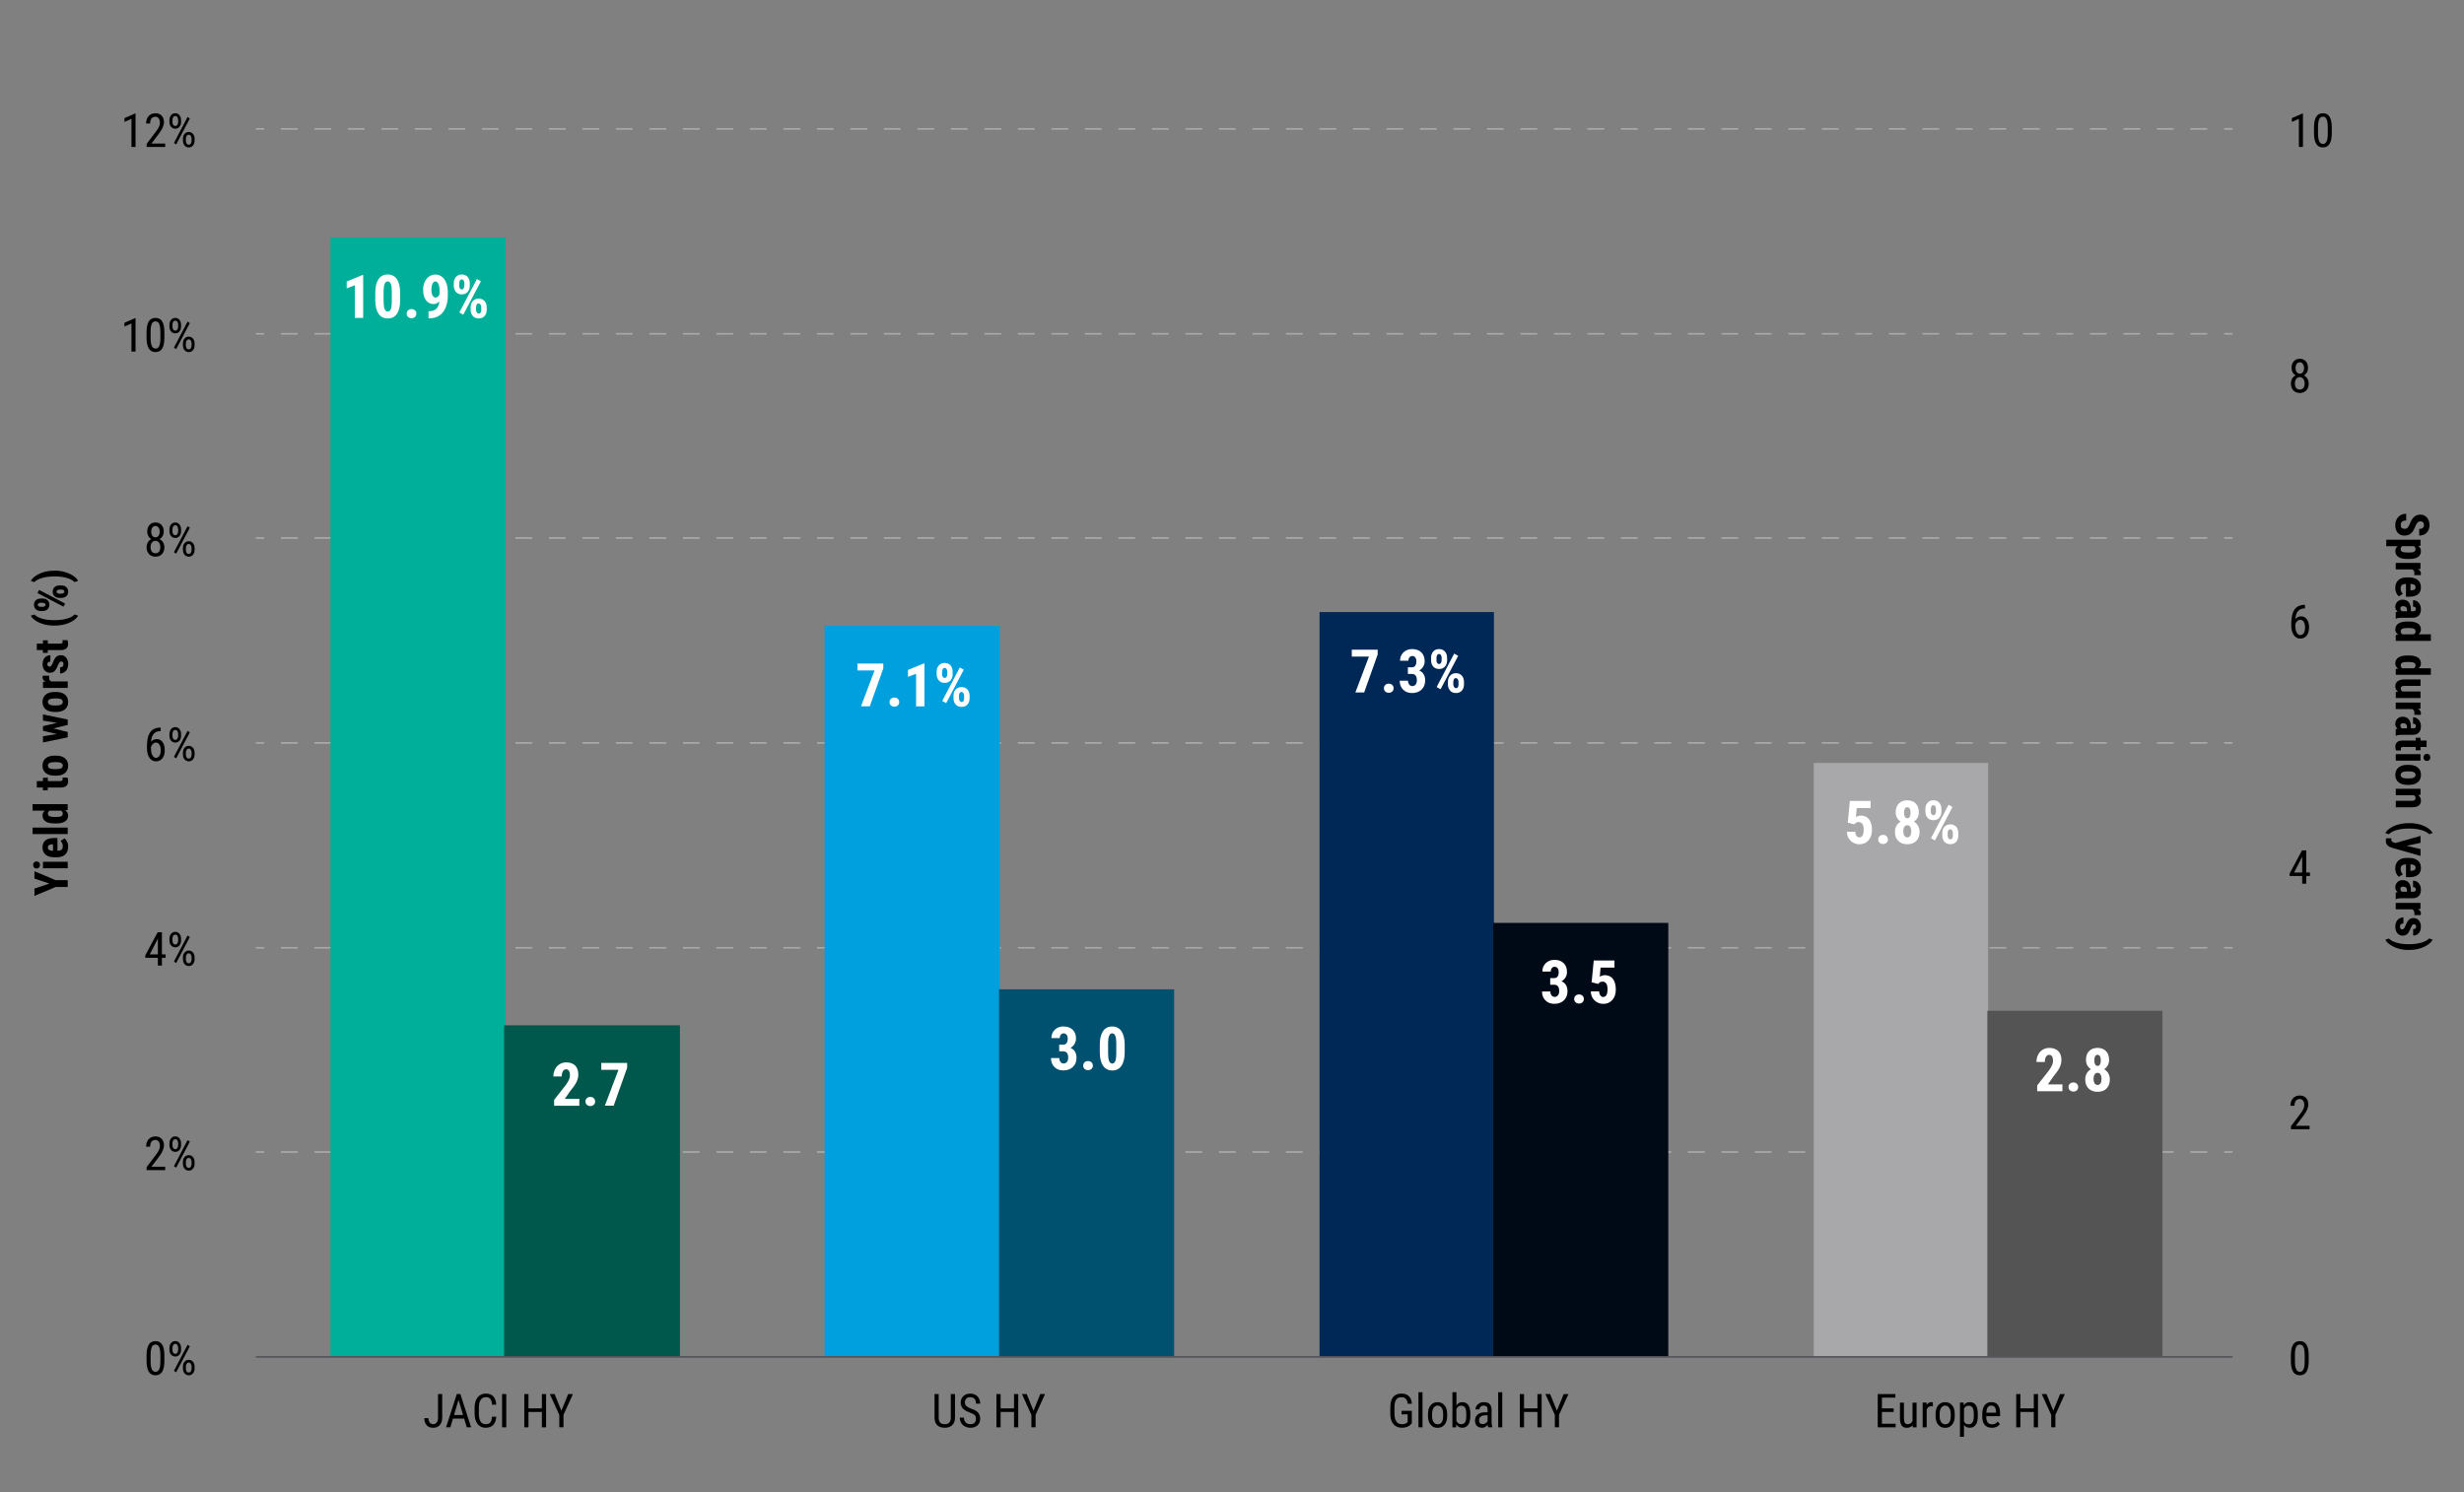 <?xml version="1.0" encoding="UTF-8"?>
<svg id="Layer_1" data-name="Layer 1" xmlns="http://www.w3.org/2000/svg" xmlns:xlink="http://www.w3.org/1999/xlink" viewBox="0 0 737 446.4">
  <rect x="0" y="0" width="737" height="446.4" fill="#808080" stroke="none"/>
  <defs>
    <style>
      .cls-1 {
        fill: #a8a8aa;
      }

      .cls-1, .cls-2, .cls-3, .cls-4, .cls-5, .cls-6, .cls-7, .cls-8 {
        fill-rule: evenodd;
      }

      .cls-9 {
        clip-path: url(#clippath-6);
      }

      .cls-10 {
        clip-path: url(#clippath-7);
      }

      .cls-2 {
        fill: #002856;
      }

      .cls-11 {
        clip-path: url(#clippath-4);
      }

      .cls-3 {
        fill: #00af9a;
      }

      .cls-12 {
        fill: #fff;
      }

      .cls-4 {
        fill: #00a0df;
      }

      .cls-13 {
        stroke-dasharray: 5.01 5.01;
      }

      .cls-13, .cls-14 {
        stroke: #a8a8aa;
      }

      .cls-13, .cls-14, .cls-15, .cls-16 {
        fill: none;
      }

      .cls-13, .cls-14, .cls-16 {
        stroke-linejoin: round;
        stroke-width: .5px;
      }

      .cls-17 {
        clip-path: url(#clippath-1);
      }

      .cls-5 {
        fill: #000a16;
      }

      .cls-18 {
        clip-path: url(#clippath-5);
      }

      .cls-6 {
        fill: #00584d;
      }

      .cls-19 {
        clip-path: url(#clippath-3);
      }

      .cls-15 {
        clip-rule: evenodd;
      }

      .cls-7 {
        fill: #005070;
      }

      .cls-20 {
        clip-path: url(#clippath-2);
      }

      .cls-8 {
        fill: #545455;
      }

      .cls-21 {
        clip-path: url(#clippath);
      }

      .cls-16 {
        stroke: #54555a;
      }
    </style>
    <clipPath id="clippath">
      <polygon class="cls-15" points="76.3 407.15 669.13 407.15 669.13 38.56 76.3 38.56 76.3 407.15 76.3 407.15"/>
    </clipPath>
    <clipPath id="clippath-1">
      <polygon class="cls-15" points="76.3 407.15 669.13 407.15 669.13 38.56 76.3 38.56 76.3 407.15 76.3 407.15"/>
    </clipPath>
    <clipPath id="clippath-2">
      <polygon class="cls-15" points="76.3 407.15 669.13 407.15 669.13 38.56 76.3 38.56 76.3 407.15 76.3 407.15"/>
    </clipPath>
    <clipPath id="clippath-3">
      <polygon class="cls-15" points="76.3 407.15 669.13 407.15 669.13 38.56 76.3 38.56 76.3 407.15 76.3 407.15"/>
    </clipPath>
    <clipPath id="clippath-4">
      <polygon class="cls-15" points="76.3 407.15 669.13 407.15 669.13 38.56 76.3 38.56 76.3 407.15 76.3 407.15"/>
    </clipPath>
    <clipPath id="clippath-5">
      <polygon class="cls-15" points="76.3 407.15 669.13 407.15 669.13 38.56 76.3 38.56 76.3 407.15 76.3 407.15"/>
    </clipPath>
    <clipPath id="clippath-6">
      <polygon class="cls-15" points="76.3 407.15 669.13 407.15 669.13 38.56 76.3 38.56 76.3 407.15 76.3 407.15"/>
    </clipPath>
    <clipPath id="clippath-7">
      <polygon class="cls-15" points="76.3 407.15 669.13 407.15 669.13 38.56 76.3 38.56 76.3 407.15 76.3 407.15"/>
    </clipPath>
  </defs>
  <g>
    <g>
      <line class="cls-14" x1="76.52" y1="344.62" x2="79.02" y2="344.62"/>
      <line class="cls-13" x1="84.03" y1="344.62" x2="662.76" y2="344.62"/>
      <line class="cls-14" x1="665.26" y1="344.62" x2="667.76" y2="344.62"/>
    </g>
    <g>
      <line class="cls-14" x1="76.52" y1="283.53" x2="79.02" y2="283.53"/>
      <line class="cls-13" x1="84.03" y1="283.53" x2="662.76" y2="283.53"/>
      <line class="cls-14" x1="665.26" y1="283.53" x2="667.76" y2="283.53"/>
    </g>
    <g>
      <line class="cls-14" x1="76.52" y1="222.24" x2="79.02" y2="222.24"/>
      <line class="cls-13" x1="84.03" y1="222.24" x2="662.76" y2="222.24"/>
      <line class="cls-14" x1="665.26" y1="222.24" x2="667.76" y2="222.24"/>
    </g>
    <g>
      <line class="cls-14" x1="76.52" y1="160.94" x2="79.02" y2="160.94"/>
      <line class="cls-13" x1="84.03" y1="160.94" x2="662.76" y2="160.94"/>
      <line class="cls-14" x1="665.26" y1="160.94" x2="667.76" y2="160.94"/>
    </g>
    <g>
      <line class="cls-14" x1="76.52" y1="99.85" x2="79.02" y2="99.85"/>
      <line class="cls-13" x1="84.03" y1="99.85" x2="662.76" y2="99.85"/>
      <line class="cls-14" x1="665.26" y1="99.85" x2="667.76" y2="99.85"/>
    </g>
    <g>
      <line class="cls-14" x1="76.52" y1="38.56" x2="79.02" y2="38.56"/>
      <line class="cls-13" x1="84.03" y1="38.56" x2="662.76" y2="38.56"/>
      <line class="cls-14" x1="665.26" y1="38.56" x2="667.76" y2="38.56"/>
    </g>
  </g>
  <g class="cls-21">
    <polygon class="cls-3" points="98.84 71.07 151.23 71.07 151.23 405.91 98.84 405.91 98.84 71.07 98.84 71.07"/>
  </g>
  <g class="cls-17">
    <polygon class="cls-4" points="246.65 187.24 299.04 187.24 299.04 405.91 246.65 405.91 246.65 187.24 246.65 187.24"/>
  </g>
  <g class="cls-20">
    <polygon class="cls-2" points="394.69 183.1 446.85 183.1 446.85 405.91 394.69 405.91 394.69 183.1 394.69 183.1"/>
  </g>
  <g class="cls-19">
    <polygon class="cls-1" points="542.5 228.24 594.66 228.24 594.66 405.91 542.5 405.91 542.5 228.24 542.5 228.24"/>
  </g>
  <g class="cls-11">
    <polygon class="cls-7" points="298.81 295.95 351.19 295.95 351.19 405.91 298.81 405.91 298.81 295.95 298.81 295.95"/>
  </g>
  <g class="cls-18">
    <polygon class="cls-5" points="446.62 276.08 499 276.08 499 405.91 446.62 405.91 446.62 276.08 446.62 276.08"/>
  </g>
  <g class="cls-9">
    <polygon class="cls-8" points="594.43 302.37 646.81 302.37 646.81 405.91 594.43 405.91 594.43 302.37 594.43 302.37"/>
  </g>
  <g class="cls-10">
    <polygon class="cls-6" points="150.77 306.72 203.38 306.72 203.38 405.91 150.77 405.91 150.77 306.72 150.77 306.72"/>
  </g>
  <line class="cls-16" x1="76.52" y1="405.91" x2="667.76" y2="405.91"/>
  <g>
    <path class="cls-12" d="M108.63,95.1h-2.5v-9.77l-2.43.94v-2.07l4.67-1.91h.26v12.81Z"/>
    <path class="cls-12" d="M119.69,89.8c0,1.77-.32,3.12-.96,4.06s-1.56,1.41-2.75,1.41-2.09-.46-2.73-1.37c-.64-.91-.97-2.22-1-3.92v-2.42c0-1.76.32-3.11.96-4.05s1.56-1.4,2.75-1.4,2.11.46,2.75,1.39.96,2.25.98,3.96v2.33ZM117.2,87.21c0-1.01-.1-1.76-.3-2.27s-.51-.76-.93-.76c-.79,0-1.2.92-1.23,2.77v3.19c0,1.03.1,1.8.3,2.3s.52.76.94.76c.4,0,.7-.24.9-.71.2-.47.3-1.19.31-2.17v-3.12Z"/>
    <path class="cls-12" d="M121.64,93.83c0-.4.13-.73.4-.98s.61-.39,1.04-.39.76.13,1.04.38c.28.25.41.58.41.99s-.14.74-.42.99c-.28.25-.62.37-1.03.37s-.76-.13-1.03-.38-.41-.58-.41-.98Z"/>
    <path class="cls-12" d="M131.43,90.15c-.53.54-1.1.81-1.73.81-.97,0-1.74-.39-2.3-1.17-.56-.78-.84-1.83-.84-3.13,0-.84.16-1.62.47-2.32s.76-1.24,1.32-1.63,1.2-.58,1.89-.58,1.36.21,1.92.64,1,1.04,1.31,1.84c.31.8.47,1.71.47,2.73v.91c0,2.18-.48,3.88-1.44,5.11s-2.32,1.85-4.07,1.88h-.25v-2.14h.17c.97,0,1.7-.26,2.19-.76s.78-1.22.88-2.18ZM130.33,89c.48,0,.86-.33,1.13-.98v-1.14c0-.84-.11-1.5-.34-1.97-.23-.48-.52-.72-.89-.72s-.65.24-.87.71-.33,1.05-.33,1.73c0,.74.11,1.32.34,1.74.23.43.54.64.95.64Z"/>
    <path class="cls-12" d="M135.73,84.76c0-.78.22-1.42.65-1.91s1.01-.74,1.74-.74,1.32.24,1.75.73c.44.48.65,1.13.65,1.96v.64c0,.79-.22,1.43-.65,1.91s-1.01.72-1.74.72-1.3-.24-1.74-.72-.66-1.13-.66-1.96v-.62ZM137.34,85.44c0,.35.07.63.22.84.15.21.34.31.57.31s.42-.11.56-.33.21-.5.21-.85v-.65c0-.34-.07-.62-.21-.84-.14-.22-.33-.33-.57-.33s-.42.11-.56.33c-.14.22-.21.51-.21.87v.65ZM138.58,94.14l-1.18-.67,5.25-10,1.19.67-5.26,10ZM140.77,91.96c0-.79.22-1.43.66-1.91.44-.48,1.02-.73,1.74-.73s1.31.24,1.75.72c.44.48.66,1.13.66,1.96v.64c0,.79-.21,1.42-.64,1.9-.43.48-1.01.72-1.75.72s-1.33-.24-1.77-.73-.65-1.13-.65-1.93v-.65ZM142.4,92.64c0,.33.08.6.23.83s.34.33.56.33c.49,0,.74-.35.76-1.05v-.8c0-.35-.07-.62-.22-.84s-.33-.32-.57-.32c-.52,0-.77.45-.77,1.34v.5Z"/>
  </g>
  <g>
    <path class="cls-12" d="M264.2,199.94l-4.04,11.36h-2.63l4.06-10.73h-5.13v-2.07h7.74v1.43Z"/>
    <path class="cls-12" d="M266.07,210.04c0-.4.13-.73.4-.98s.61-.39,1.04-.39.76.13,1.04.38c.28.25.41.58.41.99s-.14.74-.42.99c-.28.25-.62.37-1.03.37s-.76-.13-1.03-.38-.41-.58-.41-.98Z"/>
    <path class="cls-12" d="M276.51,211.31h-2.5v-9.77l-2.43.94v-2.07l4.67-1.91h.26v12.81Z"/>
    <path class="cls-12" d="M280.16,200.97c0-.78.22-1.42.65-1.91s1.01-.74,1.74-.74,1.32.24,1.75.73c.44.48.65,1.13.65,1.96v.64c0,.79-.22,1.43-.65,1.91s-1.01.72-1.74.72-1.3-.24-1.74-.72-.66-1.13-.66-1.96v-.62ZM281.78,201.65c0,.35.07.63.22.84.15.21.34.31.57.31s.42-.11.56-.33.21-.5.21-.85v-.65c0-.34-.07-.62-.21-.84-.14-.22-.33-.33-.57-.33s-.42.11-.56.33c-.14.22-.21.51-.21.87v.65ZM283.01,210.35l-1.18-.67,5.25-10,1.19.67-5.26,10ZM285.2,208.17c0-.79.22-1.43.66-1.91.44-.48,1.02-.73,1.74-.73s1.31.24,1.75.72c.44.48.66,1.13.66,1.96v.64c0,.79-.21,1.42-.64,1.9-.43.48-1.01.72-1.75.72s-1.33-.24-1.77-.73-.65-1.13-.65-1.93v-.65ZM286.83,208.85c0,.33.08.6.23.83s.34.33.56.33c.49,0,.74-.35.76-1.05v-.8c0-.35-.07-.62-.22-.84s-.33-.32-.57-.32c-.52,0-.77.45-.77,1.34v.5Z"/>
  </g>
  <g>
    <path class="cls-12" d="M412.07,195.79l-4.04,11.36h-2.63l4.06-10.73h-5.13v-2.07h7.74v1.43Z"/>
    <path class="cls-12" d="M413.94,205.89c0-.4.13-.73.4-.98.27-.26.61-.39,1.04-.39s.76.13,1.04.38c.28.25.41.58.41.99s-.14.74-.42.99c-.28.25-.62.37-1.03.37s-.76-.13-1.03-.38c-.27-.25-.41-.58-.41-.98Z"/>
    <path class="cls-12" d="M421.12,199.62h1.2c.46,0,.79-.16,1.01-.48.21-.32.32-.75.32-1.28s-.11-.91-.33-1.19c-.22-.28-.51-.43-.88-.43-.35,0-.63.13-.85.4-.22.27-.33.61-.33,1.02h-2.49c0-.67.15-1.27.46-1.8.31-.53.74-.94,1.29-1.24.55-.3,1.17-.45,1.84-.45,1.18,0,2.1.33,2.77.98s1,1.54,1,2.67c0,.58-.15,1.12-.45,1.61-.3.5-.7.88-1.19,1.14.6.26,1.05.64,1.35,1.16s.44,1.12.44,1.83c0,1.14-.36,2.05-1.08,2.73-.72.69-1.67,1.03-2.85,1.03-1.1,0-1.99-.34-2.67-1.02-.68-.68-1.02-1.57-1.02-2.67h2.49c0,.46.12.84.36,1.15s.54.47.91.47c.43,0,.77-.16,1.01-.47s.37-.74.37-1.27c0-1.26-.49-1.89-1.47-1.9h-1.22v-2Z"/>
    <path class="cls-12" d="M428.03,196.82c0-.78.22-1.42.65-1.91.43-.49,1.01-.74,1.75-.74s1.32.24,1.75.73c.44.48.66,1.13.66,1.96v.64c0,.79-.22,1.43-.65,1.91s-1.01.72-1.74.72-1.3-.24-1.75-.72-.66-1.13-.66-1.96v-.62ZM429.65,197.49c0,.35.08.63.22.84.15.21.34.31.57.31s.42-.11.56-.33.21-.5.21-.85v-.65c0-.34-.07-.62-.21-.84-.14-.22-.33-.33-.57-.33s-.42.11-.56.33c-.14.22-.21.51-.21.87v.65ZM430.89,206.19l-1.18-.67,5.25-10,1.19.67-5.26,10ZM433.08,204.02c0-.79.22-1.43.66-1.91.44-.48,1.02-.73,1.74-.73s1.31.24,1.75.72c.44.48.66,1.13.66,1.96v.64c0,.79-.21,1.42-.64,1.9-.43.48-1.01.72-1.75.72s-1.33-.24-1.77-.73-.65-1.13-.65-1.93v-.65ZM434.7,204.7c0,.33.08.6.23.83s.34.33.56.33c.49,0,.74-.35.76-1.05v-.8c0-.35-.07-.62-.22-.84s-.33-.32-.57-.32c-.52,0-.77.45-.77,1.34v.5Z"/>
  </g>
  <g>
    <path class="cls-12" d="M552.68,246.09l.63-6.5h6.2v2.13h-4.16l-.23,2.74c.48-.32.98-.48,1.49-.48,1.05,0,1.87.38,2.44,1.12.57.75.86,1.81.86,3.18,0,1.28-.34,2.32-1.02,3.1s-1.59,1.18-2.72,1.18c-.67,0-1.3-.16-1.87-.48-.57-.32-1.03-.76-1.36-1.33s-.5-1.21-.5-1.93h2.46c.04.53.17.95.4,1.24s.51.44.86.44c.41,0,.73-.2.95-.59.22-.4.33-.99.33-1.77,0-.74-.13-1.29-.4-1.67s-.64-.56-1.12-.56-.83.16-1.09.48l-.16.22-1.98-.51Z"/>
    <path class="cls-12" d="M561.8,251.12c0-.4.13-.73.4-.98.27-.26.61-.39,1.04-.39s.76.13,1.04.38c.28.25.41.58.41.99s-.14.74-.42.99c-.28.25-.62.37-1.03.37s-.76-.13-1.03-.38c-.27-.25-.41-.58-.41-.98Z"/>
    <path class="cls-12" d="M573.94,242.99c0,.62-.13,1.17-.4,1.65s-.63.86-1.09,1.15c.53.3.94.71,1.25,1.23.3.53.46,1.14.46,1.85,0,1.14-.33,2.03-.98,2.69-.66.66-1.55.99-2.68.99s-2.03-.33-2.7-.99c-.67-.66-1-1.56-1-2.69,0-.71.15-1.33.46-1.85s.72-.94,1.26-1.23c-.47-.29-.83-.67-1.1-1.15s-.4-1.03-.4-1.65c0-1.12.31-2,.94-2.63s1.47-.95,2.52-.95,1.91.32,2.53.96.93,1.51.93,2.62ZM570.5,250.49c.38,0,.66-.16.87-.48.2-.32.3-.76.3-1.33s-.11-1.01-.32-1.34-.5-.48-.87-.48-.66.16-.87.48c-.21.32-.32.77-.32,1.34s.11,1.01.32,1.33c.21.32.51.48.89.48ZM571.46,243.12c0-.5-.08-.9-.24-1.2-.16-.3-.41-.45-.74-.45-.32,0-.56.15-.72.43-.16.29-.25.69-.25,1.21s.08.91.25,1.22c.16.31.41.46.74.46s.57-.15.73-.46c.16-.31.24-.71.24-1.22Z"/>
    <path class="cls-12" d="M575.89,242.05c0-.78.22-1.42.65-1.91.43-.49,1.01-.74,1.75-.74s1.32.24,1.75.73c.44.48.66,1.13.66,1.96v.64c0,.79-.22,1.43-.65,1.91s-1.01.72-1.74.72-1.3-.24-1.75-.72-.66-1.13-.66-1.96v-.62ZM577.51,242.72c0,.35.08.63.22.84.15.21.34.31.57.31s.42-.11.56-.33.21-.5.21-.85v-.65c0-.34-.07-.62-.21-.84-.14-.22-.33-.33-.57-.33s-.42.11-.56.33c-.14.22-.21.51-.21.87v.65ZM578.75,251.42l-1.18-.67,5.25-10,1.19.67-5.26,10ZM580.94,249.24c0-.79.22-1.43.66-1.91.44-.48,1.02-.73,1.74-.73s1.31.24,1.75.72c.44.48.66,1.13.66,1.96v.64c0,.79-.21,1.42-.64,1.9-.43.48-1.01.72-1.75.72s-1.33-.24-1.77-.73-.65-1.13-.65-1.93v-.65ZM582.56,249.93c0,.33.08.6.23.83s.34.33.56.33c.49,0,.74-.35.76-1.05v-.8c0-.35-.07-.62-.22-.84s-.33-.32-.57-.32c-.52,0-.77.45-.77,1.34v.5Z"/>
  </g>
  <g>
    <path class="cls-12" d="M173.28,330.78h-7.54v-1.76l3.46-4.4c.44-.61.76-1.14.97-1.6.21-.46.31-.9.31-1.32,0-.57-.1-1.01-.29-1.34s-.48-.48-.85-.48c-.4,0-.73.19-.96.56s-.36.9-.36,1.58h-2.5c0-.79.16-1.5.49-2.15s.78-1.16,1.37-1.52c.59-.36,1.26-.54,2-.54,1.14,0,2.03.32,2.66.95s.94,1.52.94,2.68c0,.72-.17,1.45-.52,2.19-.35.74-.98,1.65-1.89,2.74l-1.64,2.35h4.35v2.07Z"/>
    <path class="cls-12" d="M175.12,329.51c0-.4.13-.73.4-.98s.61-.39,1.04-.39.76.13,1.04.38c.28.25.41.58.41.99s-.14.74-.42.99c-.28.25-.62.37-1.03.37s-.76-.13-1.03-.38-.41-.58-.41-.98Z"/>
    <path class="cls-12" d="M187.59,319.41l-4.04,11.36h-2.63l4.06-10.73h-5.13v-2.07h7.74v1.43Z"/>
  </g>
  <g>
    <path class="cls-12" d="M316.83,312.51h1.2c.46,0,.79-.16,1.01-.48.21-.32.32-.75.32-1.28s-.11-.91-.33-1.19-.51-.43-.88-.43c-.35,0-.63.13-.85.4s-.33.61-.33,1.02h-2.49c0-.67.15-1.27.46-1.8.31-.53.74-.94,1.29-1.24s1.17-.45,1.84-.45c1.18,0,2.1.33,2.77.98s1,1.54,1,2.67c0,.58-.15,1.12-.45,1.61-.3.5-.7.88-1.19,1.14.6.26,1.05.64,1.35,1.16s.44,1.12.44,1.83c0,1.14-.36,2.05-1.09,2.73s-1.67,1.03-2.85,1.03c-1.1,0-1.98-.34-2.67-1.02-.68-.68-1.02-1.57-1.02-2.67h2.49c0,.46.12.84.36,1.15s.54.47.91.47c.43,0,.77-.16,1.02-.47s.37-.74.37-1.27c0-1.26-.49-1.89-1.47-1.9h-1.22v-2Z"/>
    <path class="cls-12" d="M323.99,318.78c0-.4.13-.73.4-.98s.61-.39,1.04-.39.76.13,1.04.38c.28.25.41.58.41.99s-.14.74-.42.99c-.28.25-.62.37-1.03.37s-.76-.13-1.03-.38-.41-.58-.41-.98Z"/>
    <path class="cls-12" d="M336.4,314.76c0,1.77-.32,3.12-.96,4.06s-1.56,1.41-2.75,1.41-2.09-.46-2.73-1.37c-.64-.91-.97-2.22-1-3.92v-2.42c0-1.76.32-3.11.96-4.05s1.56-1.4,2.75-1.4,2.11.46,2.75,1.39.96,2.25.98,3.96v2.33ZM333.9,312.16c0-1.01-.1-1.76-.3-2.27s-.51-.76-.93-.76c-.79,0-1.2.92-1.23,2.77v3.19c0,1.03.1,1.8.3,2.3s.52.76.94.76c.4,0,.7-.24.9-.71.2-.47.3-1.19.31-2.17v-3.12Z"/>
  </g>
  <g>
    <path class="cls-12" d="M463.69,292.59h1.2c.46,0,.79-.16,1.01-.48.21-.32.32-.75.32-1.28s-.11-.91-.33-1.19c-.22-.28-.51-.43-.88-.43-.35,0-.63.13-.85.4-.22.27-.33.61-.33,1.02h-2.49c0-.67.15-1.27.46-1.8.31-.53.74-.94,1.29-1.24.55-.3,1.17-.45,1.84-.45,1.18,0,2.1.33,2.77.98s1,1.54,1,2.67c0,.58-.15,1.12-.45,1.61-.3.5-.7.88-1.19,1.14.6.26,1.05.64,1.35,1.16s.44,1.12.44,1.83c0,1.14-.36,2.05-1.08,2.73-.72.69-1.67,1.03-2.85,1.03-1.1,0-1.99-.34-2.67-1.02-.68-.68-1.02-1.57-1.02-2.67h2.49c0,.46.12.84.36,1.15s.54.47.91.47c.43,0,.77-.16,1.01-.47s.37-.74.37-1.27c0-1.26-.49-1.89-1.47-1.9h-1.22v-2Z"/>
    <path class="cls-12" d="M470.85,298.85c0-.4.13-.73.4-.98.27-.26.61-.39,1.04-.39s.76.13,1.04.38c.28.25.41.58.41.99s-.14.74-.42.99c-.28.25-.62.37-1.03.37s-.76-.13-1.03-.38c-.27-.25-.41-.58-.41-.98Z"/>
    <path class="cls-12" d="M476.07,293.83l.63-6.5h6.2v2.13h-4.16l-.23,2.74c.48-.32.98-.48,1.49-.48,1.05,0,1.87.38,2.44,1.12.57.75.86,1.81.86,3.18,0,1.28-.34,2.32-1.02,3.1s-1.59,1.18-2.72,1.18c-.67,0-1.3-.16-1.87-.48-.57-.32-1.03-.76-1.36-1.33s-.5-1.21-.5-1.93h2.46c.04.53.17.95.4,1.24s.51.44.86.44c.41,0,.73-.2.95-.59.22-.4.33-.99.33-1.77,0-.74-.13-1.29-.4-1.67s-.64-.56-1.12-.56-.83.16-1.09.48l-.16.22-1.98-.51Z"/>
  </g>
  <g>
    <path class="cls-12" d="M616.88,326.45h-7.54v-1.76l3.46-4.4c.44-.61.76-1.14.97-1.6.21-.46.31-.9.31-1.32,0-.57-.1-1.01-.29-1.34-.2-.32-.48-.48-.85-.48-.4,0-.73.19-.96.56-.24.38-.36.9-.36,1.58h-2.5c0-.79.16-1.5.49-2.15.33-.65.78-1.16,1.37-1.52.59-.36,1.26-.54,2-.54,1.14,0,2.03.32,2.66.95s.95,1.52.95,2.68c0,.72-.17,1.45-.52,2.19-.35.74-.98,1.65-1.89,2.74l-1.64,2.35h4.35v2.07Z"/>
    <path class="cls-12" d="M618.71,325.18c0-.4.13-.73.4-.98.27-.26.61-.39,1.04-.39s.76.13,1.04.38c.28.25.41.58.41.99s-.14.74-.42.99c-.28.25-.62.37-1.03.37s-.76-.13-1.03-.38c-.27-.25-.41-.58-.41-.98Z"/>
    <path class="cls-12" d="M630.85,317.05c0,.62-.13,1.17-.4,1.65s-.63.86-1.09,1.15c.53.3.94.71,1.25,1.23.3.53.46,1.14.46,1.85,0,1.14-.33,2.03-.98,2.69-.66.66-1.55.99-2.68.99s-2.03-.33-2.7-.99c-.67-.66-1-1.56-1-2.69,0-.71.15-1.33.46-1.85s.72-.94,1.26-1.23c-.47-.29-.83-.67-1.1-1.15s-.4-1.03-.4-1.65c0-1.12.31-2,.94-2.63s1.47-.95,2.52-.95,1.91.32,2.53.96.93,1.51.93,2.62ZM627.41,324.56c.38,0,.66-.16.87-.48.2-.32.3-.76.3-1.33s-.11-1.01-.32-1.34-.5-.48-.87-.48-.66.16-.87.48c-.21.32-.32.77-.32,1.34s.11,1.01.32,1.33c.21.32.51.48.89.48ZM628.37,317.19c0-.5-.08-.9-.24-1.2-.16-.3-.41-.45-.74-.45-.32,0-.56.15-.72.43-.16.29-.25.69-.25,1.21s.08.91.25,1.22c.16.31.41.46.74.46s.57-.15.73-.46c.16-.31.24-.71.24-1.22Z"/>
  </g>
  <path d="M690.55,407.03c0,1.47-.21,2.56-.64,3.29-.43.73-1.1,1.09-2.02,1.09s-1.55-.35-1.99-1.05-.67-1.75-.68-3.14v-1.71c0-1.45.22-2.54.65-3.25.43-.72,1.1-1.07,2.01-1.07s1.56.34,1.99,1.02c.43.68.66,1.71.68,3.08v1.74ZM689.34,405.3c0-1.05-.12-1.83-.35-2.33-.23-.5-.6-.75-1.11-.75s-.86.25-1.09.73c-.23.49-.35,1.23-.36,2.22v2.05c0,1.05.12,1.84.36,2.36.24.53.61.79,1.11.79s.85-.25,1.09-.75.35-1.26.36-2.28v-2.06Z"/>
  <path d="M690.8,337.81h-5.56v-.91l2.84-3.76c.43-.58.73-1.05.89-1.42.17-.37.25-.76.25-1.18,0-.53-.12-.96-.37-1.29s-.57-.49-.97-.49c-.51,0-.9.17-1.17.52-.28.35-.41.85-.41,1.51h-1.21c0-.92.25-1.66.75-2.22s1.18-.85,2.04-.85c.79,0,1.42.24,1.87.73.46.48.68,1.13.68,1.94,0,.98-.51,2.15-1.54,3.49l-2.21,2.9h4.12v1.03Z"/>
  <path d="M689.81,261.02h1.11v1.03h-1.11v2.31h-1.21v-2.31h-3.76v-.75l3.7-6.9h1.27v6.61ZM686.18,261.02h2.42v-4.73l-2.42,4.73Z"/>
  <path d="M689.44,180.93v1.07h-.2c-.81.02-1.44.29-1.89.82-.46.53-.72,1.32-.79,2.38.44-.56,1.01-.83,1.7-.83.73,0,1.32.3,1.75.91.43.6.65,1.4.65,2.38,0,1.04-.24,1.87-.71,2.47-.48.61-1.12.91-1.92.91s-1.46-.36-1.95-1.07-.74-1.67-.74-2.85v-.49c0-1.37.15-2.46.44-3.27s.73-1.41,1.31-1.81c.58-.39,1.29-.6,2.15-.61h.21ZM688.05,185.41c-.33,0-.63.12-.91.38s-.48.57-.6.96v.5c0,.81.14,1.46.43,1.97.29.51.63.76,1.05.76.45,0,.8-.21,1.06-.63.25-.42.38-.97.38-1.65s-.13-1.22-.38-1.65c-.25-.43-.6-.64-1.03-.64Z"/>
  <path d="M690.35,110.07c0,.5-.11.94-.33,1.33-.22.39-.52.69-.89.91.44.23.79.55,1.04.98.25.43.38.91.38,1.45,0,.86-.24,1.54-.73,2.05-.48.51-1.13.77-1.93.77s-1.45-.26-1.93-.77c-.49-.51-.73-1.2-.73-2.05,0-.55.12-1.04.37-1.47.25-.43.59-.76,1.01-.97-.37-.22-.67-.52-.88-.91-.21-.38-.32-.83-.32-1.32,0-.84.23-1.5.68-2,.45-.49,1.05-.74,1.79-.74s1.33.24,1.79.73c.45.49.68,1.16.68,2ZM689.33,114.72c0-.57-.13-1.03-.4-1.37-.27-.34-.62-.52-1.06-.52s-.8.17-1.06.52c-.26.35-.39.8-.39,1.37s.13,1.02.38,1.34c.25.32.61.48,1.08.48s.82-.16,1.07-.48.38-.77.38-1.34ZM689.15,110.1c0-.51-.12-.92-.36-1.24s-.54-.48-.91-.48c-.39,0-.7.16-.92.47s-.34.73-.34,1.24.12.93.35,1.24.54.46.92.46.7-.16.92-.46.34-.72.34-1.23Z"/>
  <g>
    <path d="M688.83,43.97h-1.22v-8.43l-2.09.94v-1.15l3.12-1.36h.19v10Z"/>
    <path d="M697.46,39.72c0,1.47-.21,2.56-.64,3.29-.43.73-1.1,1.09-2.02,1.09s-1.55-.35-1.99-1.05-.67-1.75-.68-3.14v-1.71c0-1.45.22-2.54.65-3.25.43-.72,1.1-1.07,2.01-1.07s1.56.34,1.99,1.02c.43.68.66,1.71.68,3.08v1.74ZM696.25,37.99c0-1.05-.12-1.83-.35-2.33-.23-.5-.6-.75-1.11-.75s-.86.25-1.09.73c-.23.49-.35,1.23-.36,2.22v2.05c0,1.05.12,1.84.36,2.36.24.53.61.79,1.11.79s.85-.25,1.09-.75.35-1.26.36-2.28v-2.06Z"/>
  </g>
  <g>
    <path d="M49.17,407.03c0,1.47-.21,2.56-.64,3.29-.43.73-1.1,1.09-2.02,1.09s-1.55-.35-1.99-1.05-.67-1.75-.68-3.14v-1.71c0-1.45.22-2.54.65-3.25s1.1-1.07,2.01-1.07,1.56.34,1.99,1.02.66,1.71.68,3.08v1.74ZM47.96,405.3c0-1.05-.12-1.83-.35-2.33-.23-.5-.6-.75-1.11-.75s-.86.25-1.09.73c-.23.49-.35,1.23-.36,2.22v2.05c0,1.05.12,1.84.36,2.36.24.53.61.79,1.11.79s.85-.25,1.09-.75.35-1.26.36-2.28v-2.06Z"/>
    <path d="M50.69,403.23c0-.59.16-1.08.48-1.47.32-.39.74-.58,1.25-.58s.93.19,1.25.57.49.89.49,1.51v.5c0,.6-.16,1.09-.48,1.47s-.74.57-1.25.57-.93-.19-1.26-.57-.49-.89-.49-1.51v-.49ZM51.57,403.76c0,.37.08.66.24.89.16.23.37.34.63.34s.45-.11.61-.33.24-.53.24-.92v-.5c0-.37-.08-.67-.24-.89-.16-.23-.37-.34-.62-.34s-.47.11-.62.34-.23.53-.23.91v.51ZM52.69,410.52l-.66-.45,4.08-7.78.67.45-4.09,7.78ZM54.71,408.83c0-.6.16-1.09.49-1.47.32-.38.74-.58,1.25-.58s.93.19,1.26.57.49.89.49,1.52v.49c0,.6-.16,1.09-.49,1.48s-.74.57-1.24.57-.93-.19-1.26-.57-.49-.89-.49-1.51v-.5ZM55.59,409.36c0,.37.08.67.24.89.16.23.37.34.63.34s.46-.11.62-.34.23-.53.23-.91v-.51c0-.37-.08-.67-.24-.89s-.37-.34-.62-.34-.46.11-.62.33-.24.53-.24.92v.51Z"/>
  </g>
  <g>
    <path d="M49.41,350.05h-5.56v-.91l2.84-3.76c.43-.58.73-1.05.89-1.42.17-.37.25-.76.25-1.18,0-.53-.12-.96-.37-1.29s-.57-.49-.97-.49c-.51,0-.9.17-1.17.52-.28.35-.41.85-.41,1.51h-1.21c0-.92.25-1.66.75-2.22s1.18-.85,2.04-.85c.79,0,1.42.24,1.87.73.46.48.68,1.13.68,1.94,0,.98-.51,2.15-1.54,3.49l-2.21,2.9h4.12v1.03Z"/>
    <path d="M50.69,342.01c0-.59.16-1.08.48-1.47.32-.39.74-.58,1.25-.58s.93.19,1.25.57.49.89.49,1.51v.5c0,.6-.16,1.09-.48,1.47s-.74.57-1.25.57-.93-.19-1.26-.57-.49-.89-.49-1.51v-.49ZM51.57,342.54c0,.37.08.66.24.89.16.23.37.34.63.34s.45-.11.61-.33.24-.53.24-.92v-.5c0-.37-.08-.67-.24-.89-.16-.23-.37-.34-.62-.34s-.47.11-.62.34-.23.53-.23.91v.51ZM52.69,349.3l-.66-.45,4.08-7.78.67.45-4.09,7.78ZM54.71,347.61c0-.6.16-1.09.49-1.47.32-.38.74-.58,1.25-.58s.93.19,1.26.57.49.89.49,1.52v.49c0,.6-.16,1.09-.49,1.48s-.74.57-1.24.57-.93-.19-1.26-.57-.49-.89-.49-1.51v-.5ZM55.59,348.14c0,.37.08.67.24.89.16.23.37.34.63.34s.46-.11.62-.34.23-.53.23-.91v-.51c0-.37-.08-.67-.24-.89s-.37-.34-.62-.34-.46.11-.62.33-.24.53-.24.92v.51Z"/>
  </g>
  <g>
    <path d="M48.43,285.5h1.11v1.03h-1.11v2.31h-1.21v-2.31h-3.76v-.75l3.7-6.9h1.27v6.61ZM44.8,285.5h2.42v-4.73l-2.42,4.73Z"/>
    <path d="M50.69,280.81c0-.59.16-1.08.48-1.47.32-.39.74-.58,1.25-.58s.93.19,1.25.57.49.89.49,1.51v.5c0,.6-.16,1.09-.48,1.47s-.74.57-1.25.57-.93-.19-1.26-.57-.49-.89-.49-1.51v-.49ZM51.57,281.33c0,.37.08.66.24.89.16.23.37.34.63.34s.45-.11.61-.33.24-.53.24-.92v-.5c0-.37-.08-.67-.24-.89-.16-.23-.37-.34-.62-.34s-.47.11-.62.34-.23.53-.23.91v.51ZM52.69,288.09l-.66-.45,4.08-7.78.67.45-4.09,7.78ZM54.71,286.41c0-.6.16-1.09.49-1.47.32-.38.74-.58,1.25-.58s.93.19,1.26.57.49.89.49,1.52v.49c0,.6-.16,1.09-.49,1.48s-.74.57-1.24.57-.93-.19-1.26-.57-.49-.89-.49-1.51v-.5ZM55.59,286.94c0,.37.08.67.24.89.16.23.37.34.63.34s.46-.11.62-.34.23-.53.23-.91v-.51c0-.37-.08-.67-.24-.89s-.37-.34-.62-.34-.46.11-.62.33-.24.53-.24.92v.51Z"/>
  </g>
  <g>
    <path d="M48.06,217.65v1.07h-.2c-.81.02-1.44.29-1.89.82-.46.53-.72,1.32-.79,2.38.44-.56,1.01-.83,1.7-.83.73,0,1.32.3,1.75.91.43.6.65,1.4.65,2.38,0,1.04-.24,1.87-.71,2.47s-1.12.91-1.92.91-1.46-.36-1.95-1.07-.74-1.67-.74-2.85v-.49c0-1.37.15-2.46.44-3.27s.73-1.41,1.31-1.81c.58-.39,1.29-.6,2.15-.61h.21ZM46.67,222.14c-.33,0-.63.12-.91.38s-.48.57-.6.96v.5c0,.81.14,1.46.43,1.97.28.51.63.76,1.05.76.45,0,.8-.21,1.06-.63.26-.42.38-.97.38-1.65s-.13-1.22-.38-1.65c-.26-.43-.6-.64-1.03-.64Z"/>
    <path d="M50.69,219.57c0-.59.16-1.08.48-1.47.32-.39.74-.58,1.25-.58s.93.19,1.25.57.49.89.49,1.51v.5c0,.6-.16,1.09-.48,1.47s-.74.57-1.25.57-.93-.19-1.26-.57-.49-.89-.49-1.51v-.49ZM51.57,220.1c0,.37.08.66.24.89.16.23.37.34.63.34s.45-.11.61-.33.24-.53.24-.92v-.5c0-.37-.08-.67-.24-.89-.16-.23-.37-.34-.62-.34s-.47.11-.62.34-.23.53-.23.91v.51ZM52.69,226.86l-.66-.45,4.08-7.78.67.45-4.09,7.78ZM54.71,225.17c0-.6.16-1.09.49-1.47.32-.38.74-.58,1.25-.58s.93.19,1.26.57.49.89.49,1.52v.49c0,.6-.16,1.09-.49,1.48s-.74.57-1.24.57-.93-.19-1.26-.57-.49-.89-.49-1.51v-.5ZM55.59,225.7c0,.37.08.67.24.89.16.23.37.34.63.34s.46-.11.62-.34.23-.53.23-.91v-.51c0-.37-.08-.67-.24-.89s-.37-.34-.62-.34-.46.11-.62.33-.24.53-.24.92v.51Z"/>
  </g>
  <g>
    <path d="M48.97,159.04c0,.5-.11.94-.33,1.33s-.52.69-.89.91c.44.23.79.55,1.04.98.25.43.38.91.38,1.45,0,.86-.24,1.54-.73,2.05-.49.51-1.13.77-1.93.77s-1.45-.26-1.93-.77c-.49-.51-.73-1.2-.73-2.05,0-.55.12-1.04.37-1.47.25-.43.59-.76,1.02-.97-.37-.22-.67-.52-.88-.91-.21-.38-.32-.83-.32-1.32,0-.84.23-1.5.68-2s1.05-.74,1.79-.74,1.33.24,1.79.73.68,1.16.68,2ZM47.95,163.68c0-.57-.13-1.03-.4-1.37-.27-.34-.62-.52-1.06-.52s-.8.17-1.06.52-.39.8-.39,1.37.13,1.02.38,1.34.61.48,1.08.48.82-.16,1.07-.48.38-.77.38-1.34ZM47.76,159.06c0-.51-.12-.92-.36-1.24s-.54-.48-.91-.48c-.39,0-.69.16-.92.47s-.34.73-.34,1.24.12.93.35,1.24.54.46.92.46.69-.16.92-.46.34-.72.34-1.23Z"/>
    <path d="M50.69,158.36c0-.59.16-1.08.48-1.47.32-.39.74-.58,1.25-.58s.93.19,1.25.57.49.89.49,1.51v.5c0,.6-.16,1.09-.48,1.47s-.74.57-1.25.57-.93-.19-1.26-.57-.49-.89-.49-1.51v-.49ZM51.57,158.88c0,.37.08.66.24.89.16.23.37.34.63.34s.45-.11.61-.33.24-.53.24-.92v-.5c0-.37-.08-.67-.24-.89-.16-.23-.37-.34-.62-.34s-.47.11-.62.34-.23.53-.23.91v.51ZM52.69,165.64l-.66-.45,4.08-7.78.67.45-4.09,7.78ZM54.71,163.95c0-.6.16-1.09.49-1.47.32-.38.74-.58,1.25-.58s.93.19,1.26.57.49.89.49,1.52v.49c0,.6-.16,1.09-.49,1.48s-.74.57-1.24.57-.93-.19-1.26-.57-.49-.89-.49-1.51v-.5ZM55.59,164.48c0,.37.08.67.24.89.16.23.37.34.63.34s.46-.11.62-.34.23-.53.23-.91v-.51c0-.37-.08-.67-.24-.89s-.37-.34-.62-.34-.46.11-.62.33-.24.53-.24.92v.51Z"/>
  </g>
  <g>
    <path d="M40.54,105.19h-1.22v-8.43l-2.09.94v-1.15l3.12-1.36h.19v10Z"/>
    <path d="M49.17,100.94c0,1.47-.21,2.56-.64,3.29-.43.73-1.1,1.09-2.02,1.09s-1.55-.35-1.99-1.05-.67-1.75-.68-3.14v-1.71c0-1.45.22-2.54.65-3.25s1.1-1.07,2.01-1.07,1.56.34,1.99,1.02.66,1.71.68,3.08v1.74ZM47.96,99.21c0-1.05-.12-1.83-.35-2.33-.23-.5-.6-.75-1.11-.75s-.86.25-1.09.73c-.23.49-.35,1.23-.36,2.22v2.05c0,1.05.12,1.84.36,2.36.24.53.61.79,1.11.79s.85-.25,1.09-.75.35-1.26.36-2.28v-2.06Z"/>
    <path d="M50.69,97.15c0-.59.16-1.08.48-1.47.32-.39.74-.58,1.25-.58s.93.19,1.25.57.49.89.49,1.51v.5c0,.6-.16,1.09-.48,1.47s-.74.57-1.25.57-.93-.19-1.26-.57-.49-.89-.49-1.51v-.49ZM51.57,97.67c0,.37.08.66.24.89.16.23.37.34.63.34s.45-.11.61-.33.24-.53.24-.92v-.5c0-.37-.08-.67-.24-.89-.16-.23-.37-.34-.62-.34s-.47.11-.62.34-.23.53-.23.91v.51ZM52.69,104.44l-.66-.45,4.08-7.78.67.45-4.09,7.78ZM54.71,102.75c0-.6.16-1.09.49-1.47.32-.38.74-.58,1.25-.58s.93.19,1.26.57.49.89.49,1.52v.49c0,.6-.16,1.09-.49,1.48s-.74.57-1.24.57-.93-.19-1.26-.57-.49-.89-.49-1.51v-.5ZM55.59,103.28c0,.37.08.67.24.89.16.23.37.34.63.34s.46-.11.62-.34.23-.53.23-.91v-.51c0-.37-.08-.67-.24-.89s-.37-.34-.62-.34-.46.11-.62.33-.24.53-.24.92v.51Z"/>
  </g>
  <g>
    <path d="M40.54,43.97h-1.22v-8.43l-2.09.94v-1.15l3.12-1.36h.19v10Z"/>
    <path d="M49.41,43.97h-5.56v-.91l2.84-3.76c.43-.58.73-1.05.89-1.42.17-.37.25-.76.25-1.18,0-.53-.12-.96-.37-1.29s-.57-.49-.97-.49c-.51,0-.9.17-1.17.52-.28.35-.41.85-.41,1.51h-1.21c0-.92.25-1.66.75-2.22s1.18-.85,2.04-.85c.79,0,1.42.24,1.87.73.46.48.68,1.13.68,1.94,0,.98-.51,2.15-1.54,3.49l-2.21,2.9h4.12v1.03Z"/>
    <path d="M50.69,35.93c0-.59.16-1.08.48-1.47.32-.39.74-.58,1.25-.58s.93.19,1.25.57.49.89.49,1.51v.5c0,.6-.16,1.09-.48,1.47s-.74.57-1.25.57-.93-.19-1.26-.57-.49-.89-.49-1.51v-.49ZM51.57,36.45c0,.37.08.66.24.89.16.23.37.34.63.34s.45-.11.61-.33.24-.53.24-.92v-.5c0-.37-.08-.67-.24-.89-.16-.23-.37-.34-.62-.34s-.47.11-.62.34-.23.53-.23.91v.51ZM52.69,43.22l-.66-.45,4.08-7.78.67.45-4.09,7.78ZM54.71,41.53c0-.6.16-1.09.49-1.47.32-.38.74-.58,1.25-.58s.93.19,1.26.57.49.89.49,1.52v.49c0,.6-.16,1.09-.49,1.48s-.74.57-1.24.57-.93-.19-1.26-.57-.49-.89-.49-1.51v-.5ZM55.59,42.06c0,.37.08.67.24.89.16.23.37.34.63.34s.46-.11.62-.34.23-.53.23-.91v-.51c0-.37-.08-.67-.24-.89s-.37-.34-.62-.34-.46.11-.62.33-.24.53-.24.92v.51Z"/>
  </g>
  <g>
    <path d="M131.01,417.02h1.26v7.05c0,.95-.24,1.7-.73,2.24s-1.14.81-1.96.81-1.5-.25-1.97-.77-.7-1.22-.7-2.12h1.25c0,.57.13,1.01.38,1.33s.6.48,1.05.48.78-.17,1.04-.52.39-.83.39-1.46v-7.04Z"/>
    <path d="M138.84,424.37h-3.36l-.77,2.6h-1.29l3.21-9.95h1.07l3.21,9.95h-1.29l-.79-2.6ZM135.8,423.3h2.71l-1.36-4.53-1.35,4.53Z"/>
    <path d="M148.43,423.81c-.05,1.07-.35,1.88-.9,2.45-.54.57-1.31.85-2.31.85s-1.79-.38-2.38-1.14c-.59-.76-.88-1.79-.88-3.09v-1.8c0-1.29.3-2.32.91-3.07s1.43-1.13,2.47-1.13c.96,0,1.71.29,2.23.86s.81,1.4.86,2.47h-1.26c-.05-.81-.23-1.39-.51-1.74s-.72-.52-1.31-.52c-.68,0-1.2.27-1.57.8-.36.53-.55,1.31-.55,2.33v1.83c0,1.01.17,1.78.51,2.32s.83.81,1.49.81,1.12-.16,1.41-.49.46-.9.53-1.74h1.26Z"/>
    <path d="M151.43,426.98h-1.25v-9.95h1.25v9.95Z"/>
    <path d="M163.34,426.98h-1.26v-4.6h-4.01v4.6h-1.25v-9.95h1.25v4.28h4.01v-4.28h1.26v9.95Z"/>
    <path d="M167.91,422.02l2.04-5h1.42l-2.83,6.24v3.71h-1.25v-3.71l-2.83-6.24h1.42l2.04,5Z"/>
  </g>
  <g>
    <path d="M285.65,417.02v7.08c0,.94-.28,1.68-.82,2.21s-1.29.8-2.25.8-1.74-.26-2.26-.78c-.52-.52-.78-1.27-.79-2.23v-7.08h1.24v7.02c0,.67.14,1.17.43,1.5s.74.5,1.38.5,1.1-.17,1.38-.5.43-.83.43-1.5v-7.02h1.26Z"/>
    <path d="M291.93,424.46c0-.5-.13-.88-.4-1.14s-.75-.52-1.46-.77-1.24-.51-1.61-.79c-.37-.28-.65-.59-.83-.94-.18-.35-.28-.76-.28-1.21,0-.79.26-1.44.79-1.95s1.22-.77,2.07-.77c.58,0,1.1.13,1.56.39s.81.62,1.05,1.09.37.97.37,1.53h-1.26c0-.62-.15-1.09-.44-1.43s-.72-.51-1.28-.51c-.51,0-.9.14-1.18.42s-.42.68-.42,1.19c0,.42.15.77.45,1.05s.77.54,1.39.76c.98.32,1.68.72,2.1,1.2s.63,1.09.63,1.86c0,.81-.26,1.45-.79,1.94-.52.49-1.24.73-2.14.73-.58,0-1.11-.13-1.6-.38-.49-.25-.88-.61-1.16-1.07-.28-.46-.42-.98-.42-1.58h1.26c0,.62.17,1.09.52,1.44s.81.51,1.4.51c.55,0,.97-.14,1.24-.42s.42-.67.42-1.16Z"/>
    <path d="M304.56,426.98h-1.26v-4.6h-4.01v4.6h-1.25v-9.95h1.25v4.28h4.01v-4.28h1.26v9.95Z"/>
    <path d="M309.12,422.02l2.04-5h1.42l-2.83,6.24v3.71h-1.25v-3.71l-2.83-6.24h1.42l2.04,5Z"/>
  </g>
  <g>
    <path d="M422.3,425.74l-.22.27c-.63.73-1.55,1.1-2.76,1.1-1.08,0-1.92-.36-2.53-1.07-.61-.71-.93-1.72-.94-3.02v-1.96c0-1.39.28-2.44.84-3.13.56-.7,1.39-1.04,2.5-1.04.95,0,1.69.26,2.23.79.54.53.83,1.28.88,2.26h-1.25c-.05-.62-.22-1.1-.52-1.45-.29-.35-.74-.52-1.34-.52-.72,0-1.24.23-1.57.7-.33.47-.51,1.21-.52,2.24v2.03c0,1,.19,1.77.57,2.31.38.54.93.8,1.65.8.67,0,1.19-.16,1.54-.49l.18-.17v-2.29h-1.82v-1.07h3.07v3.72Z"/>
    <path d="M425.48,426.98h-1.21v-10.5h1.21v10.5Z"/>
    <path d="M427.13,422.94c0-1.08.26-1.93.78-2.55.52-.63,1.21-.94,2.07-.94s1.55.31,2.07.92c.52.61.79,1.44.8,2.5v.78c0,1.07-.26,1.92-.78,2.54s-1.21.94-2.08.94-1.54-.3-2.06-.91c-.52-.61-.79-1.43-.8-2.46v-.81ZM428.34,423.63c0,.76.15,1.36.45,1.79.3.44.7.65,1.21.65,1.07,0,1.62-.77,1.65-2.31v-.83c0-.76-.15-1.35-.45-1.79-.3-.44-.7-.66-1.21-.66s-.89.22-1.19.66c-.3.44-.45,1.04-.45,1.79v.7Z"/>
    <path d="M439.77,423.63c0,1.15-.21,2.02-.62,2.6s-1.02.88-1.8.88-1.37-.34-1.76-1.01l-.06.88h-1.1v-10.5h1.2v3.92c.4-.63.97-.95,1.71-.95.81,0,1.42.29,1.83.86s.61,1.44.62,2.6v.73ZM438.57,422.94c0-.87-.12-1.5-.37-1.87-.24-.37-.64-.56-1.19-.56-.62,0-1.09.34-1.39,1.01v3.52c.3.67.77,1,1.41,1,.55,0,.94-.19,1.18-.57.24-.38.36-.98.36-1.78v-.74Z"/>
    <path d="M445.12,426.98c-.07-.16-.12-.43-.16-.81-.43.63-.98.94-1.64.94s-1.19-.19-1.57-.56c-.38-.38-.56-.91-.56-1.59,0-.75.25-1.35.77-1.79s1.21-.67,2.1-.68h.89v-.79c0-.44-.1-.76-.29-.94s-.49-.28-.9-.28c-.36,0-.66.11-.89.32-.23.22-.34.49-.34.82h-1.21c0-.38.11-.74.33-1.08.22-.34.52-.61.9-.81s.8-.29,1.26-.29c.76,0,1.33.19,1.73.56.39.38.6.92.6,1.64v3.73c0,.57.08,1.06.23,1.48v.11h-1.26ZM443.51,426.01c.3,0,.58-.08.85-.25s.46-.37.59-.62v-1.76h-.68c-.57,0-1.03.14-1.36.39-.33.25-.5.6-.5,1.04,0,.42.08.72.25.91.17.19.45.28.85.28Z"/>
    <path d="M449.33,426.98h-1.21v-10.5h1.21v10.5Z"/>
    <path d="M461.12,426.98h-1.26v-4.6h-4.01v4.6h-1.25v-9.95h1.25v4.28h4.01v-4.28h1.26v9.95Z"/>
    <path d="M465.68,422.02l2.04-5h1.42l-2.83,6.24v3.71h-1.25v-3.71l-2.83-6.24h1.42l2.04,5Z"/>
  </g>
  <g>
    <path d="M566.42,422.38h-3.52v3.53h4.1v1.07h-5.35v-9.95h5.28v1.07h-4.03v3.21h3.52v1.07Z"/>
    <path d="M572.09,426.33c-.4.52-.99.79-1.76.79-.67,0-1.18-.23-1.52-.69-.34-.46-.51-1.14-.52-2.02v-4.82h1.2v4.73c0,1.15.35,1.73,1.04,1.73.73,0,1.24-.33,1.52-.98v-5.48h1.21v7.4h-1.15l-.03-.65Z"/>
    <path d="M578.14,420.72c-.17-.03-.35-.05-.55-.05-.62,0-1.05.34-1.3,1.02v5.29h-1.21v-7.4h1.18l.02.75c.32-.59.78-.89,1.37-.89.19,0,.35.03.48.1v1.18Z"/>
    <path d="M578.95,422.94c0-1.08.26-1.93.78-2.55.52-.63,1.21-.94,2.07-.94s1.55.31,2.07.92c.52.61.79,1.44.8,2.5v.78c0,1.07-.26,1.92-.78,2.54s-1.21.94-2.08.94-1.54-.3-2.06-.91c-.52-.61-.79-1.43-.8-2.46v-.81ZM580.16,423.63c0,.76.15,1.36.45,1.79.3.44.7.65,1.21.65,1.07,0,1.62-.77,1.65-2.31v-.83c0-.76-.15-1.35-.45-1.79-.3-.44-.7-.66-1.21-.66s-.89.22-1.19.66c-.3.44-.45,1.04-.45,1.79v.7Z"/>
    <path d="M591.58,423.63c0,1.17-.21,2.04-.63,2.62-.42.57-1.02.86-1.79.86s-1.31-.28-1.72-.84v3.55h-1.2v-10.24h1.09l.06.82c.41-.64.99-.96,1.74-.96.81,0,1.42.28,1.82.85s.61,1.41.62,2.54v.81ZM590.38,422.94c0-.83-.13-1.44-.38-1.84-.25-.39-.67-.59-1.23-.59s-1.02.29-1.32.87v3.85c.3.57.74.85,1.33.85.55,0,.95-.2,1.21-.59.26-.39.39-1,.39-1.81v-.74Z"/>
    <path d="M595.78,427.11c-.92,0-1.63-.27-2.12-.82-.49-.55-.74-1.35-.75-2.42v-.9c0-1.1.24-1.97.72-2.59.48-.63,1.15-.94,2.01-.94s1.51.28,1.94.83.65,1.41.66,2.58v.79h-4.13v.17c0,.79.15,1.37.45,1.73.3.36.73.54,1.29.54.36,0,.67-.07.94-.2.27-.13.52-.35.76-.64l.63.77c-.52.74-1.32,1.11-2.4,1.11ZM595.65,420.48c-.5,0-.87.17-1.11.52-.24.34-.38.88-.41,1.6h2.91v-.16c-.03-.7-.16-1.2-.38-1.5-.22-.3-.56-.45-1.01-.45Z"/>
    <path d="M609.58,426.98h-1.26v-4.6h-4.01v4.6h-1.25v-9.95h1.25v4.28h4.01v-4.28h1.26v9.95Z"/>
    <path d="M614.15,422.02l2.04-5h1.42l-2.83,6.24v3.71h-1.25v-3.71l-2.83-6.24h1.42l2.04,5Z"/>
  </g>
  <g>
    <path d="M719.2,158.19c.41,0,.71-.1.92-.31.21-.21.42-.58.65-1.13.38-1,.82-1.72,1.33-2.15.51-.44,1.11-.66,1.8-.66.84,0,1.51.3,2.02.89.51.59.76,1.35.76,2.27,0,.61-.13,1.16-.39,1.63-.26.48-.62.85-1.09,1.1-.47.26-1,.39-1.6.39v-2c.46,0,.82-.1,1.06-.3.24-.2.37-.48.37-.86,0-.35-.1-.62-.31-.82-.21-.2-.49-.29-.84-.29-.27,0-.52.11-.74.33-.22.22-.45.61-.69,1.16-.35.97-.78,1.68-1.29,2.12-.51.44-1.16.66-1.95.66-.87,0-1.54-.28-2.03-.83s-.73-1.3-.73-2.25c0-.64.13-1.23.4-1.76s.64-.94,1.13-1.24c.49-.3,1.07-.45,1.74-.45v2.02c-.57,0-.99.11-1.25.33s-.39.59-.39,1.09c0,.7.37,1.05,1.11,1.05Z"/>
    <path d="M720.06,167.22c-1.16,0-2.05-.2-2.67-.6-.62-.4-.93-.99-.93-1.78,0-.6.24-1.08.73-1.45h-3.44v-1.93h10.24v1.79l-.68.07c.54.37.81.87.81,1.51,0,.79-.29,1.38-.86,1.78-.57.4-1.45.6-2.64.61h-.57ZM720.54,165.29c.72,0,1.22-.08,1.52-.24.3-.16.44-.42.44-.8,0-.4-.17-.69-.5-.87h-3.47c-.32.17-.48.47-.48.88,0,.38.16.65.49.8.32.15.83.22,1.51.22h.49Z"/>
    <path d="M722.12,172.04l.05-.64c0-.53-.23-.89-.7-1.07h-4.89v-1.94h7.4v1.83l-.8.05c.62.31.94.73.94,1.26,0,.22-.03.4-.09.53l-1.91-.02Z"/>
    <path d="M716.45,175.88c0-.99.3-1.77.89-2.32s1.44-.83,2.54-.83h.59c1.17,0,2.07.25,2.7.77s.95,1.24.95,2.19-.3,1.63-.89,2.1-1.47.71-2.64.72h-.95v-3.85c-.55.03-.95.15-1.21.36s-.38.54-.38.99c0,.65.22,1.19.66,1.62l-1.17.76c-.33-.24-.59-.58-.8-1.03-.2-.45-.3-.94-.3-1.47ZM720.99,174.67v1.93h.18c.44,0,.78-.08,1-.22s.34-.37.34-.71-.12-.58-.36-.74c-.24-.15-.63-.24-1.16-.27Z"/>
    <path d="M716.59,183.11c.11-.05.31-.11.57-.16-.47-.35-.71-.82-.71-1.41s.21-1.13.62-1.54c.41-.41.94-.61,1.59-.61.77,0,1.37.25,1.8.74.42.49.64,1.21.65,2.14v.59h.59c.33,0,.57-.06.7-.17s.21-.28.21-.5c0-.48-.28-.72-.85-.72v-1.93c.68,0,1.25.26,1.69.77.44.51.67,1.16.67,1.94s-.21,1.44-.63,1.88c-.42.44-1.02.67-1.81.67h-3.48c-.64,0-1.14.1-1.5.27h-.12v-1.95ZM717.97,181.97c0,.21.04.4.13.55s.19.26.31.33h1.54v-.46c0-.33-.1-.59-.31-.78-.21-.19-.49-.28-.84-.28-.55,0-.82.21-.82.64Z"/>
    <path d="M720.51,185.93c1.21,0,2.12.21,2.71.62s.9,1.01.9,1.79c0,.57-.25,1.04-.74,1.42h3.71v1.95h-10.5v-1.76l.75-.09c-.59-.4-.89-.91-.89-1.53,0-.77.3-1.37.89-1.77.59-.41,1.46-.62,2.61-.63h.56ZM720.03,187.87c-.73,0-1.24.08-1.53.23-.29.16-.43.42-.43.79s.17.67.51.87h3.38c.36-.19.55-.48.55-.86,0-.36-.14-.62-.43-.78s-.8-.25-1.53-.25h-.51Z"/>
    <path d="M720.51,196.09c1.21,0,2.12.21,2.71.62s.9,1.01.9,1.79c0,.57-.25,1.04-.74,1.42h3.71v1.95h-10.5v-1.76l.75-.09c-.59-.4-.89-.91-.89-1.53,0-.77.3-1.37.89-1.77.59-.41,1.46-.62,2.61-.63h.56ZM720.03,198.03c-.73,0-1.24.08-1.53.23-.29.16-.43.42-.43.79s.17.67.51.87h3.38c.36-.19.55-.48.55-.86,0-.36-.14-.62-.43-.78s-.8-.25-1.53-.25h-.51Z"/>
    <path d="M717.27,206.93c-.54-.4-.81-.94-.81-1.61s.23-1.19.7-1.54c.47-.35,1.15-.53,2.04-.53h4.79v1.93h-4.84c-.72,0-1.08.25-1.08.72,0,.44.19.76.57.96h5.35v1.95h-7.4v-1.82l.68-.05Z"/>
    <path d="M722.12,213.83l.05-.64c0-.53-.23-.89-.7-1.07h-4.89v-1.94h7.4v1.83l-.8.05c.62.31.94.73.94,1.26,0,.22-.03.4-.09.53l-1.91-.02Z"/>
    <path d="M716.59,218.13c.11-.05.31-.11.57-.16-.47-.35-.71-.82-.71-1.41s.21-1.13.62-1.54c.41-.41.94-.61,1.59-.61.77,0,1.37.25,1.8.74.42.49.64,1.21.65,2.14v.59h.59c.33,0,.57-.06.7-.17s.21-.28.21-.5c0-.48-.28-.72-.85-.72v-1.93c.68,0,1.25.26,1.69.77.44.51.67,1.16.67,1.94s-.21,1.44-.63,1.88c-.42.44-1.02.67-1.81.67h-3.48c-.64,0-1.14.1-1.5.27h-.12v-1.95ZM717.97,216.99c0,.21.04.4.13.55s.19.26.31.33h1.54v-.46c0-.33-.1-.59-.31-.78-.21-.19-.49-.28-.84-.28-.55,0-.82.21-.82.64Z"/>
    <path d="M725.81,223.46h-1.82v.99h-1.45v-.99h-3.68c-.29,0-.49.04-.6.12-.11.08-.16.23-.16.46,0,.19.02.34.05.46h-1.5c-.12-.34-.18-.7-.18-1.08,0-1.25.72-1.88,2.15-1.89h3.93v-.85h1.45v.85h1.82v1.93Z"/>
    <path d="M716.59,227.54v-1.94h7.4v1.94h-7.4ZM725.9,225.51c.3,0,.55.1.74.29s.29.45.29.77-.1.57-.29.77-.44.29-.74.29-.54-.09-.74-.28c-.2-.19-.29-.45-.29-.77s.1-.58.29-.77c.2-.19.44-.28.74-.28Z"/>
    <path d="M720.53,228.81c1.12,0,2,.26,2.64.79s.96,1.26.96,2.19-.32,1.68-.96,2.21-1.52.79-2.65.79h-.47c-1.13,0-2-.26-2.64-.79s-.95-1.26-.95-2.2.32-1.68.95-2.21c.64-.53,1.52-.79,2.65-.79h.47ZM720.04,230.75c-1.32,0-1.98.35-1.98,1.06,0,.65.55,1,1.65,1.05h.81c.67,0,1.17-.09,1.5-.27.33-.19.49-.45.49-.79s-.16-.58-.49-.77c-.33-.19-.83-.28-1.5-.28h-.49Z"/>
    <path d="M723.99,237.77l-.73.05c.58.44.87,1.01.87,1.72,0,1.27-.89,1.93-2.67,1.96h-4.86v-1.94h4.72c.42,0,.72-.06.91-.19.19-.13.28-.35.28-.66,0-.35-.18-.62-.54-.82h-5.37v-1.94h7.4v1.82Z"/>
    <path d="M720.64,246.23c1.02,0,2,.12,2.94.36.94.24,1.78.6,2.52,1.07.74.48,1.25.99,1.53,1.53l-1.07.36c-.48-.51-1.22-.92-2.23-1.22-1-.3-2.16-.46-3.47-.47h-.41c-1.37,0-2.57.15-3.61.45-1.04.3-1.81.71-2.32,1.25l-1.05-.36c.28-.54.79-1.04,1.51-1.51.72-.47,1.55-.83,2.47-1.07s1.89-.37,2.89-.38h.28Z"/>
    <path d="M719.81,253.01l4.18.98v2.06l-8.5-2.43c-1.25-.36-1.88-1.05-1.88-2.06,0-.23.04-.5.13-.79h1.51v.23c0,.3.05.53.17.68.12.15.32.27.61.35l.5.15,7.47-2.13v2.08l-4.18.89Z"/>
    <path d="M716.45,259.79c0-.99.3-1.77.89-2.32s1.44-.83,2.54-.83h.59c1.17,0,2.07.25,2.7.77s.95,1.24.95,2.19-.3,1.63-.89,2.1-1.47.71-2.64.72h-.95v-3.85c-.55.03-.95.15-1.21.36s-.38.54-.38.99c0,.65.22,1.19.66,1.62l-1.17.76c-.33-.24-.59-.58-.8-1.03-.2-.45-.3-.94-.3-1.47ZM720.99,258.57v1.93h.18c.44,0,.78-.08,1-.22s.34-.37.34-.71-.12-.58-.36-.74c-.24-.15-.63-.24-1.16-.27Z"/>
    <path d="M716.59,267.01c.11-.05.31-.11.57-.16-.47-.35-.71-.82-.71-1.41s.21-1.13.62-1.54c.41-.41.94-.61,1.59-.61.77,0,1.37.25,1.8.74.42.49.64,1.21.65,2.14v.59h.59c.33,0,.57-.06.7-.17s.21-.28.21-.5c0-.48-.28-.72-.85-.72v-1.93c.68,0,1.25.26,1.69.77.44.51.67,1.16.67,1.94s-.21,1.44-.63,1.88c-.42.44-1.02.67-1.81.67h-3.48c-.64,0-1.14.1-1.5.27h-.12v-1.95ZM717.97,265.87c0,.21.04.4.13.55s.19.26.31.33h1.54v-.46c0-.33-.1-.59-.31-.78-.21-.19-.49-.28-.84-.28-.55,0-.82.21-.82.64Z"/>
    <path d="M722.12,273.74l.05-.64c0-.53-.23-.89-.7-1.07h-4.89v-1.94h7.4v1.83l-.8.05c.62.31.94.73.94,1.26,0,.22-.03.4-.09.53l-1.91-.02Z"/>
    <path d="M718.57,278.01c.16,0,.32-.08.46-.24.14-.16.33-.51.56-1.05.32-.8.66-1.35,1-1.64.35-.3.78-.45,1.29-.45.65,0,1.18.23,1.6.7.42.47.63,1.08.63,1.86,0,.81-.21,1.46-.63,1.95s-.98.73-1.69.73v-1.93c.6,0,.9-.25.9-.75,0-.21-.06-.37-.19-.51s-.31-.2-.53-.2c-.16,0-.31.07-.43.22-.12.15-.3.49-.54,1.03-.29.79-.62,1.35-.97,1.67-.36.33-.82.49-1.39.49-.66,0-1.19-.25-1.59-.75s-.6-1.15-.6-1.96c0-.54.11-1.02.32-1.44.21-.42.51-.74.88-.97.38-.23.79-.35,1.22-.35v1.84c-.34,0-.59.09-.76.24-.17.15-.25.39-.25.73,0,.52.23.78.7.78Z"/>
    <path d="M720.47,284.19c-1.06,0-2.07-.14-3.01-.41-.95-.27-1.78-.65-2.5-1.13-.72-.48-1.21-.99-1.48-1.53l1.05-.36c.5.52,1.26.93,2.28,1.23,1.02.3,2.18.46,3.48.46h.36c1.33,0,2.51-.15,3.56-.45,1.04-.3,1.83-.71,2.37-1.25l1.05.36c-.18.35-.47.71-.89,1.08-.42.37-.93.7-1.54,1s-1.3.54-2.06.72c-.76.18-1.65.27-2.67.27Z"/>
  </g>
  <g>
    <path d="M14.77,264.32l-4.47-1.5v-2.19l6.34,2.67h3.61v2.04h-3.61l-6.34,2.67v-2.19l4.47-1.5Z"/>
    <path d="M10.94,259.82c-.3,0-.55-.1-.74-.29s-.29-.45-.29-.77.1-.57.29-.77.44-.29.74-.29.54.09.74.28c.2.19.29.45.29.77s-.1.58-.29.77c-.2.19-.44.28-.74.28ZM20.25,257.79v1.94h-7.4v-1.94h7.4Z"/>
    <path d="M20.38,253.31c0,.99-.3,1.77-.89,2.32s-1.44.83-2.54.83h-.59c-1.17,0-2.07-.25-2.7-.77s-.95-1.24-.95-2.19.3-1.63.89-2.1c.59-.47,1.47-.71,2.64-.72h.95v3.85c.55-.03.95-.15,1.21-.36s.38-.54.38-.99c0-.65-.22-1.19-.66-1.62l1.17-.76c.33.24.59.58.8,1.03s.3.94.3,1.47ZM15.85,254.52v-1.93h-.18c-.44,0-.78.08-1,.22s-.34.37-.34.71.12.58.36.74c.24.15.63.24,1.16.27Z"/>
    <path d="M20.25,247.57v1.94h-10.5v-1.94h10.5Z"/>
    <path d="M16.32,246.33c-1.21,0-2.12-.21-2.71-.62s-.9-1.01-.9-1.79c0-.57.25-1.04.74-1.42h-3.71v-1.95h10.5v1.76l-.75.09c.59.4.89.91.89,1.53,0,.77-.3,1.37-.89,1.77-.59.41-1.46.62-2.61.63h-.56ZM16.81,244.39c.73,0,1.24-.08,1.53-.23s.43-.42.43-.79-.17-.67-.51-.87h-3.38c-.36.19-.55.48-.55.86,0,.36.14.62.43.78s.8.25,1.53.25h.51Z"/>
    <path d="M11.03,233.65h1.82v-.99h1.45v.99h3.68c.29,0,.49-.04.6-.12.11-.08.16-.23.16-.46,0-.19-.02-.34-.05-.46h1.5c.12.34.18.7.18,1.08,0,1.25-.72,1.88-2.15,1.89h-3.94v.85h-1.45v-.85h-1.82v-1.93Z"/>
    <path d="M16.31,232.03c-1.12,0-2-.26-2.64-.79s-.96-1.26-.96-2.19.32-1.68.96-2.21,1.52-.79,2.65-.79h.47c1.13,0,2.01.26,2.64.79s.95,1.26.95,2.2-.32,1.68-.95,2.21c-.64.53-1.52.79-2.65.79h-.47ZM16.8,230.09c1.32,0,1.98-.35,1.98-1.06,0-.65-.55-1-1.65-1.05h-.81c-.67,0-1.17.09-1.5.27s-.49.45-.49.79.16.58.49.77c.33.19.83.28,1.5.28h.49Z"/>
    <path d="M17,216.23l-4.15-.66v-1.85l7.4,1.53v1.61l-4.28,1.05,4.28,1.05v1.61l-7.4,1.53v-1.86l4.16-.66-4.16-.98v-1.37l4.15-.98Z"/>
    <path d="M16.31,212.98c-1.12,0-2-.26-2.64-.79s-.96-1.26-.96-2.19.32-1.68.96-2.21,1.52-.79,2.65-.79h.47c1.13,0,2.01.26,2.64.79s.95,1.26.95,2.2-.32,1.68-.95,2.21c-.64.53-1.52.79-2.65.79h-.47ZM16.8,211.04c1.32,0,1.98-.35,1.98-1.06,0-.65-.55-1-1.65-1.05h-.81c-.67,0-1.17.09-1.5.27s-.49.45-.49.79.16.58.49.77c.33.19.83.28,1.5.28h.49Z"/>
    <path d="M14.72,202.14l-.05.64c0,.53.23.89.7,1.07h4.89v1.94h-7.4v-1.83l.8-.05c-.62-.31-.94-.73-.94-1.26,0-.22.03-.4.09-.53l1.91.02Z"/>
    <path d="M18.27,197.88c-.16,0-.32.08-.45.24-.14.16-.33.51-.56,1.05-.32.8-.66,1.35-1,1.64-.35.3-.78.45-1.29.45-.65,0-1.18-.23-1.6-.7-.42-.47-.63-1.08-.63-1.86,0-.81.21-1.46.63-1.95s.98-.73,1.69-.73v1.93c-.6,0-.9.25-.9.75,0,.21.06.37.19.51s.31.2.53.2c.16,0,.31-.07.43-.22s.3-.49.54-1.03c.29-.79.62-1.35.97-1.67.36-.33.82-.49,1.39-.49.66,0,1.19.25,1.59.75s.6,1.15.6,1.96c0,.54-.11,1.02-.32,1.44s-.51.74-.89.97c-.38.23-.79.35-1.22.35v-1.84c.34,0,.59-.09.76-.24.17-.15.25-.39.25-.73,0-.52-.23-.78-.7-.78Z"/>
    <path d="M11.03,192.54h1.82v-.99h1.45v.99h3.68c.29,0,.49-.04.6-.12.11-.08.16-.23.16-.46,0-.19-.02-.34-.05-.46h1.5c.12.34.18.7.18,1.08,0,1.25-.72,1.88-2.15,1.89h-3.94v.85h-1.45v-.85h-1.82v-1.93Z"/>
    <path d="M16.2,187.15c-1.02,0-2-.12-2.94-.36-.94-.24-1.78-.6-2.52-1.07-.74-.48-1.25-.99-1.53-1.53l1.07-.36c.48.51,1.22.92,2.23,1.22s2.16.46,3.47.47h.41c1.37,0,2.57-.15,3.61-.45,1.04-.3,1.81-.71,2.32-1.25l1.05.36c-.28.54-.79,1.04-1.51,1.51-.72.47-1.55.83-2.47,1.07s-1.89.37-2.89.38h-.28Z"/>
    <path d="M12.21,182.78c-.61,0-1.1-.17-1.48-.5-.38-.33-.57-.79-.57-1.36s.19-1.02.56-1.36c.38-.34.88-.51,1.52-.51h.5c.62,0,1.11.17,1.48.51s.56.79.56,1.35-.19,1.01-.56,1.36c-.37.34-.88.52-1.52.52h-.49ZM19.5,180.56l-.52.92-7.78-4.08.52-.92,7.78,4.09ZM12.74,181.52c.27,0,.49-.06.65-.17.16-.12.24-.26.24-.44s-.08-.33-.25-.43c-.17-.11-.39-.16-.66-.16h-.51c-.26,0-.48.05-.65.16s-.26.26-.26.44.09.33.26.44.4.16.67.16h.51ZM17.81,178.86c-.62,0-1.11-.17-1.49-.51s-.56-.79-.56-1.35.19-1.02.56-1.36.88-.51,1.53-.51h.5c.61,0,1.1.17,1.48.5s.56.79.56,1.36-.19,1.04-.57,1.37-.88.51-1.5.51h-.51ZM18.34,177.59c.26,0,.47-.06.64-.18.17-.12.26-.26.26-.43,0-.38-.27-.58-.81-.59h-.62c-.27,0-.49.06-.65.17-.17.11-.25.26-.25.44,0,.4.35.6,1.05.6h.39Z"/>
    <path d="M16.37,170.7c1.06,0,2.07.14,3.01.41.95.27,1.78.65,2.5,1.13.72.48,1.21.99,1.48,1.53l-1.05.36c-.5-.52-1.26-.93-2.28-1.23s-2.18-.46-3.48-.46h-.36c-1.33,0-2.51.15-3.56.45-1.05.3-1.84.71-2.37,1.25l-1.05-.36c.18-.35.47-.71.89-1.08.41-.37.93-.7,1.54-1s1.3-.54,2.06-.72,1.65-.27,2.67-.27Z"/>
  </g>
</svg>